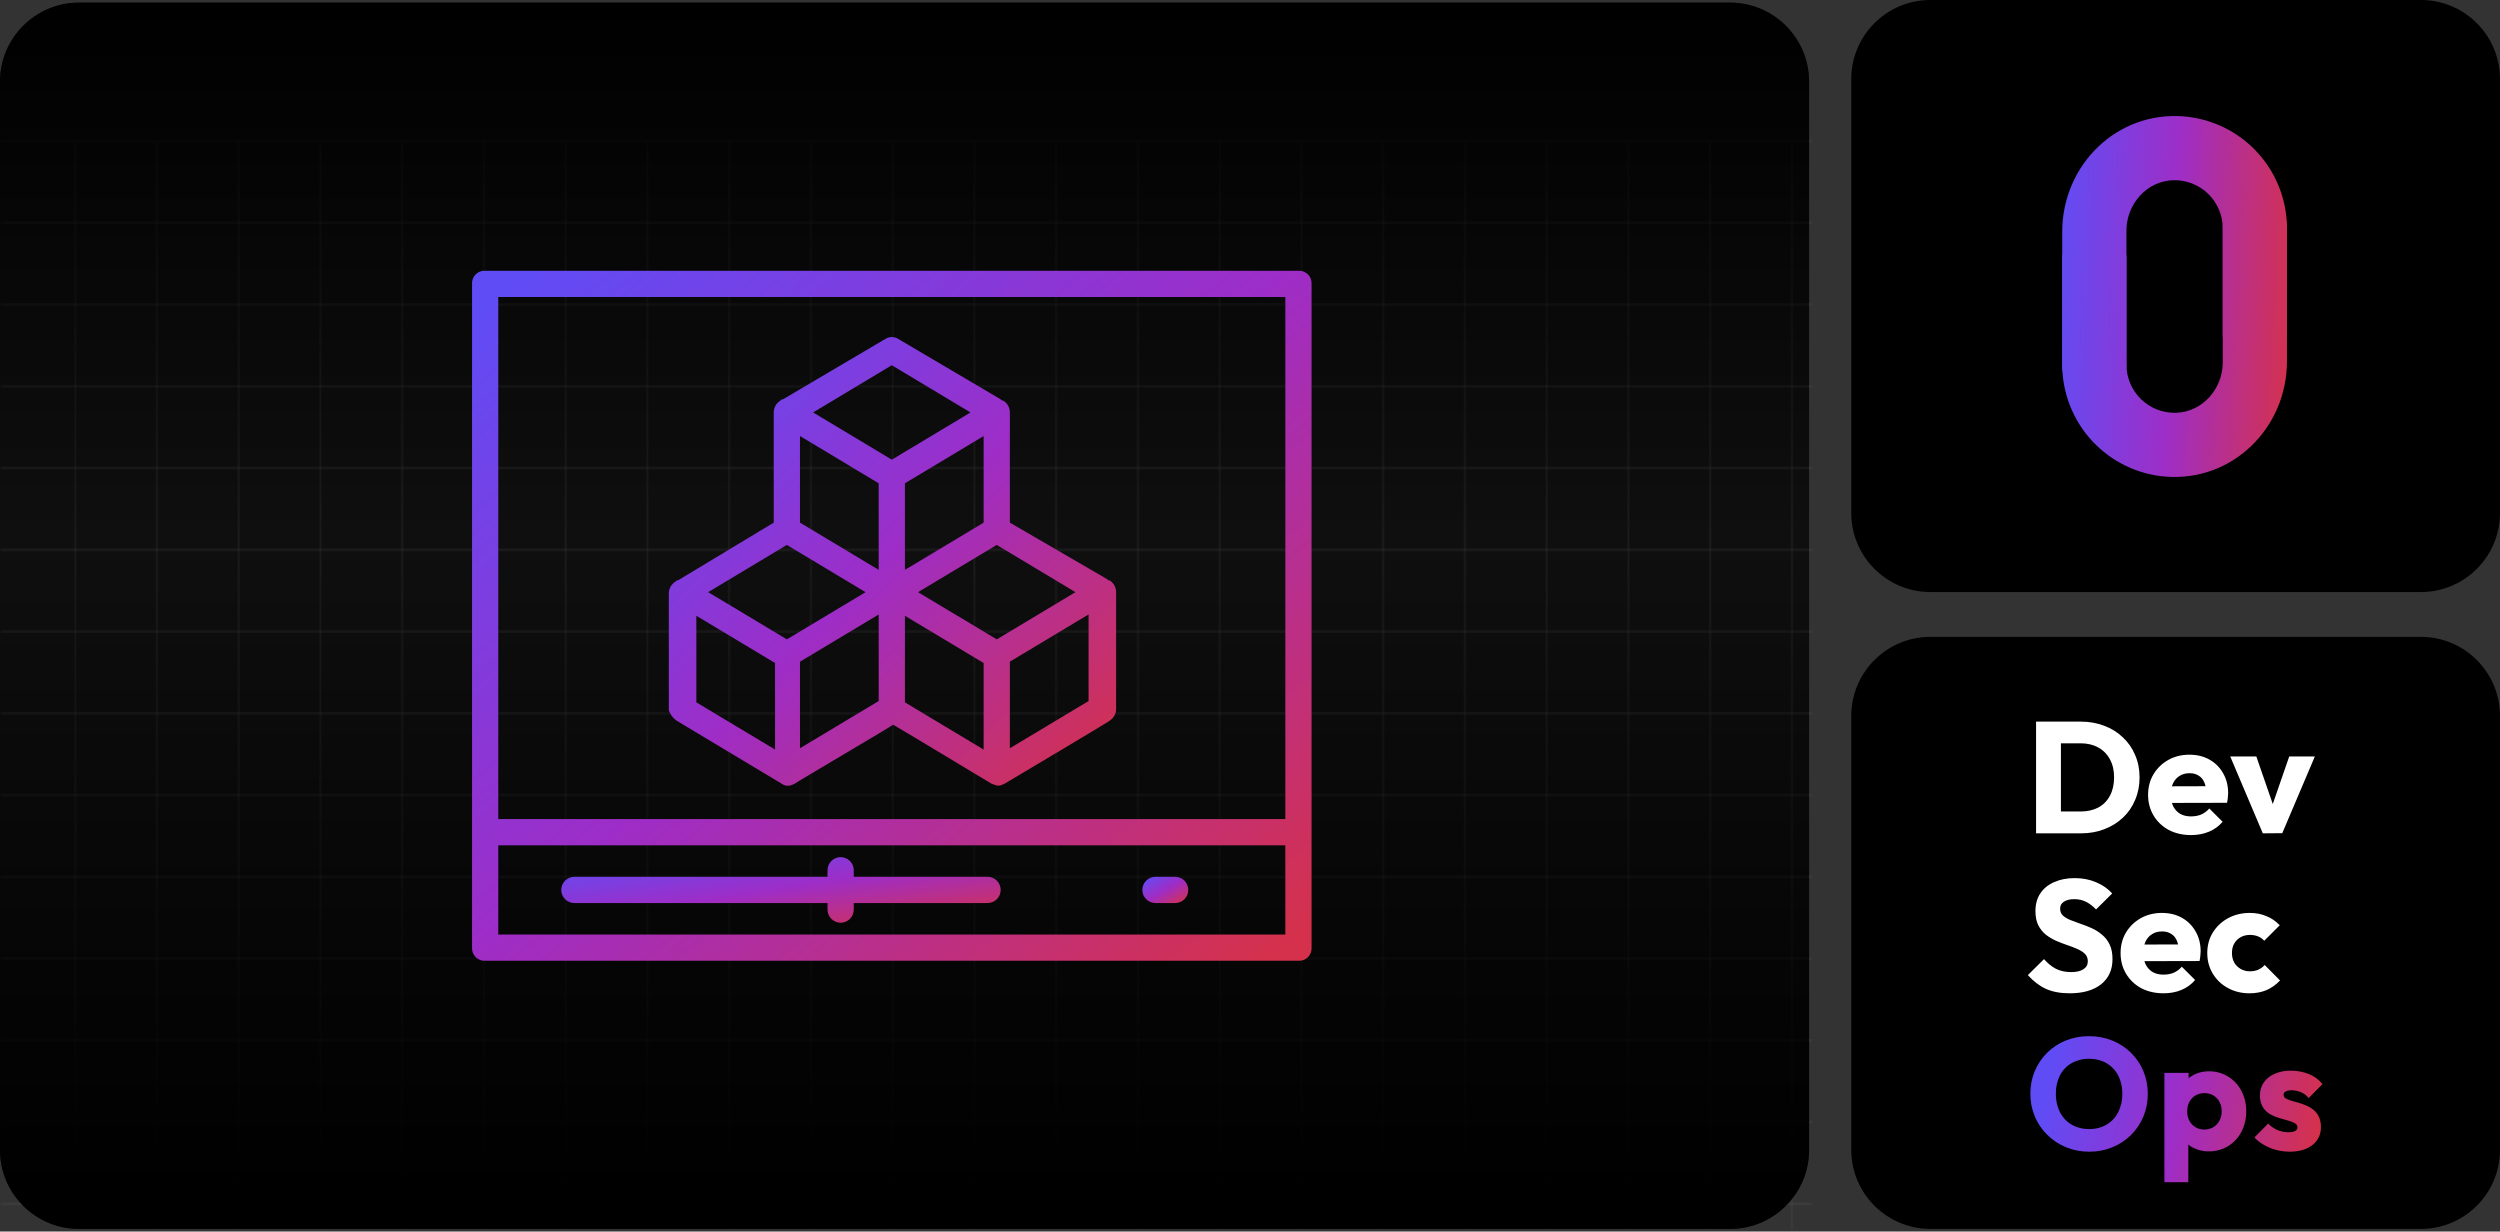 <svg width="948" height="467" viewBox="0 0 948 467" fill="none" xmlns="http://www.w3.org/2000/svg">
<rect x="0" y="0" width="948" height="467" fill="#333333" stroke="none"/>
<g clip-path="url(#clip0_278_78)">
<path opacity="0.696" d="M656 1H30C13.431 1 0 14.431 0 31V436C0 452.569 13.431 466 30 466H656C672.569 466 686 452.569 686 436V31C686 14.431 672.569 1 656 1Z" fill="black"/>
<path d="M918 0H732C715.431 0 702 13.431 702 30V194.5C702 211.069 715.431 224.5 732 224.5H918C934.569 224.5 948 211.069 948 194.5V30C948 13.431 934.569 0 918 0Z" fill="black"/>
<path d="M918 241.5H732C715.431 241.5 702 254.931 702 271.5V436C702 452.569 715.431 466 732 466H918C934.569 466 948 452.569 948 436V271.5C948 254.931 934.569 241.5 918 241.5Z" fill="black"/>
<path d="M778.44 316V307.72H788.94C791.5 307.72 793.74 307.22 795.66 306.22C797.58 305.18 799.06 303.68 800.1 301.72C801.14 299.76 801.66 297.44 801.66 294.76C801.66 292.08 801.12 289.78 800.04 287.86C799 285.94 797.52 284.46 795.6 283.42C793.72 282.38 791.5 281.86 788.94 281.86H778.14V273.64H789.06C792.26 273.64 795.2 274.16 797.88 275.2C800.6 276.2 802.96 277.66 804.96 279.58C807 281.46 808.56 283.7 809.64 286.3C810.76 288.86 811.32 291.7 811.32 294.82C811.32 297.9 810.76 300.74 809.64 303.34C808.56 305.94 807.02 308.18 805.02 310.06C803.02 311.94 800.66 313.4 797.94 314.44C795.26 315.48 792.34 316 789.18 316H778.44ZM772.08 316V273.64H781.5V316H772.08ZM830.874 316.66C827.714 316.66 824.894 316.02 822.414 314.74C819.974 313.42 818.054 311.6 816.654 309.28C815.254 306.96 814.554 304.34 814.554 301.42C814.554 298.5 815.234 295.9 816.594 293.62C817.994 291.3 819.874 289.48 822.234 288.16C824.594 286.84 827.254 286.18 830.214 286.18C833.094 286.18 835.634 286.8 837.834 288.04C840.034 289.28 841.754 291 842.994 293.2C844.274 295.4 844.914 297.92 844.914 300.76C844.914 301.28 844.874 301.84 844.794 302.44C844.754 303 844.654 303.66 844.494 304.42L819.354 304.48V298.18L840.594 298.12L836.634 300.76C836.594 299.08 836.334 297.7 835.854 296.62C835.374 295.5 834.654 294.66 833.694 294.1C832.774 293.5 831.634 293.2 830.274 293.2C828.834 293.2 827.574 293.54 826.494 294.22C825.454 294.86 824.634 295.78 824.034 296.98C823.474 298.18 823.194 299.64 823.194 301.36C823.194 303.08 823.494 304.56 824.094 305.8C824.734 307 825.614 307.94 826.734 308.62C827.894 309.26 829.254 309.58 830.814 309.58C832.254 309.58 833.554 309.34 834.714 308.86C835.874 308.34 836.894 307.58 837.774 306.58L842.814 311.62C841.374 313.3 839.634 314.56 837.594 315.4C835.554 316.24 833.314 316.66 830.874 316.66ZM858.057 316L845.697 286.84H855.597L863.997 311.14H859.677L868.077 286.84H877.797L865.437 315.94L858.057 316Z" fill="white"/>
<path d="M784.8 376.66C781.32 376.66 778.32 376.1 775.8 374.98C773.32 373.82 771.04 372.08 768.96 369.76L775.08 363.7C776.44 365.26 777.94 366.48 779.58 367.36C781.26 368.2 783.2 368.62 785.4 368.62C787.4 368.62 788.94 368.26 790.02 367.54C791.14 366.82 791.7 365.82 791.7 364.54C791.7 363.38 791.34 362.44 790.62 361.72C789.9 361 788.94 360.38 787.74 359.86C786.58 359.34 785.28 358.84 783.84 358.36C782.44 357.88 781.04 357.34 779.64 356.74C778.24 356.1 776.94 355.32 775.74 354.4C774.58 353.44 773.64 352.26 772.92 350.86C772.2 349.42 771.84 347.62 771.84 345.46C771.84 342.86 772.46 340.62 773.7 338.74C774.98 336.86 776.74 335.44 778.98 334.48C781.22 333.48 783.8 332.98 786.72 332.98C789.68 332.98 792.38 333.5 794.82 334.54C797.3 335.58 799.34 337 800.94 338.8L794.82 344.86C793.54 343.54 792.24 342.56 790.92 341.92C789.64 341.28 788.18 340.96 786.54 340.96C784.9 340.96 783.6 341.28 782.64 341.92C781.68 342.52 781.2 343.4 781.2 344.56C781.2 345.64 781.56 346.52 782.28 347.2C783 347.84 783.94 348.4 785.1 348.88C786.3 349.36 787.6 349.84 789 350.32C790.44 350.8 791.86 351.36 793.26 352C794.66 352.64 795.94 353.46 797.1 354.46C798.3 355.42 799.26 356.66 799.98 358.18C800.7 359.66 801.06 361.5 801.06 363.7C801.06 367.74 799.62 370.92 796.74 373.24C793.86 375.52 789.88 376.66 784.8 376.66ZM820.445 376.66C817.285 376.66 814.465 376.02 811.985 374.74C809.545 373.42 807.625 371.6 806.225 369.28C804.825 366.96 804.125 364.34 804.125 361.42C804.125 358.5 804.805 355.9 806.165 353.62C807.565 351.3 809.445 349.48 811.805 348.16C814.165 346.84 816.825 346.18 819.785 346.18C822.665 346.18 825.205 346.8 827.405 348.04C829.605 349.28 831.325 351 832.565 353.2C833.845 355.4 834.485 357.92 834.485 360.76C834.485 361.28 834.445 361.84 834.365 362.44C834.325 363 834.225 363.66 834.065 364.42L808.925 364.48V358.18L830.165 358.12L826.205 360.76C826.165 359.08 825.905 357.7 825.425 356.62C824.945 355.5 824.225 354.66 823.265 354.1C822.345 353.5 821.205 353.2 819.845 353.2C818.405 353.2 817.145 353.54 816.065 354.22C815.025 354.86 814.205 355.78 813.605 356.98C813.045 358.18 812.765 359.64 812.765 361.36C812.765 363.08 813.065 364.56 813.665 365.8C814.305 367 815.185 367.94 816.305 368.62C817.465 369.26 818.825 369.58 820.385 369.58C821.825 369.58 823.125 369.34 824.285 368.86C825.445 368.34 826.465 367.58 827.345 366.58L832.385 371.62C830.945 373.3 829.205 374.56 827.165 375.4C825.125 376.24 822.885 376.66 820.445 376.66ZM853.016 376.66C850.016 376.66 847.296 376 844.856 374.68C842.416 373.36 840.496 371.54 839.096 369.22C837.696 366.9 836.996 364.3 836.996 361.42C836.996 358.5 837.696 355.9 839.096 353.62C840.536 351.3 842.476 349.48 844.916 348.16C847.356 346.84 850.096 346.18 853.136 346.18C855.416 346.18 857.496 346.58 859.376 347.38C861.296 348.14 862.996 349.3 864.476 350.86L858.596 356.74C857.916 355.98 857.116 355.42 856.196 355.06C855.316 354.7 854.296 354.52 853.136 354.52C851.816 354.52 850.636 354.82 849.596 355.42C848.596 355.98 847.796 356.78 847.196 357.82C846.636 358.82 846.356 360 846.356 361.36C846.356 362.72 846.636 363.92 847.196 364.96C847.796 366 848.616 366.82 849.656 367.42C850.696 368.02 851.856 368.32 853.136 368.32C854.336 368.32 855.396 368.12 856.316 367.72C857.276 367.28 858.096 366.68 858.776 365.92L864.596 371.8C863.076 373.4 861.356 374.62 859.436 375.46C857.516 376.26 855.376 376.66 853.016 376.66Z" fill="white"/>
<path d="M792.3 436.72C789.1 436.72 786.14 436.16 783.42 435.04C780.74 433.92 778.38 432.36 776.34 430.36C774.3 428.36 772.72 426.04 771.6 423.4C770.48 420.72 769.92 417.84 769.92 414.76C769.92 411.64 770.48 408.76 771.6 406.12C772.72 403.48 774.28 401.18 776.28 399.22C778.28 397.22 780.62 395.68 783.3 394.6C786.02 393.48 788.98 392.92 792.18 392.92C795.34 392.92 798.26 393.48 800.94 394.6C803.66 395.68 806.02 397.22 808.02 399.22C810.06 401.18 811.64 403.5 812.76 406.18C813.88 408.82 814.44 411.7 814.44 414.82C814.44 417.9 813.88 420.78 812.76 423.46C811.64 426.1 810.08 428.42 808.08 430.42C806.08 432.38 803.72 433.92 801 435.04C798.32 436.16 795.42 436.72 792.3 436.72ZM792.18 428.14C794.7 428.14 796.9 427.58 798.78 426.46C800.7 425.34 802.18 423.78 803.22 421.78C804.26 419.74 804.78 417.4 804.78 414.76C804.78 412.76 804.48 410.96 803.88 409.36C803.28 407.72 802.42 406.32 801.3 405.16C800.18 403.96 798.84 403.06 797.28 402.46C795.76 401.82 794.06 401.5 792.18 401.5C789.66 401.5 787.44 402.06 785.52 403.18C783.64 404.26 782.18 405.8 781.14 407.8C780.1 409.76 779.58 412.08 779.58 414.76C779.58 416.76 779.88 418.58 780.48 420.22C781.08 421.86 781.92 423.28 783 424.48C784.12 425.64 785.46 426.54 787.02 427.18C788.58 427.82 790.3 428.14 792.18 428.14ZM836.38 436.6C834.42 436.6 832.62 436.22 830.98 435.46C829.34 434.7 828 433.66 826.96 432.34C825.92 430.98 825.32 429.44 825.16 427.72V415.42C825.32 413.7 825.92 412.14 826.96 410.74C828 409.34 829.34 408.24 830.98 407.44C832.62 406.64 834.42 406.24 836.38 406.24C839.14 406.24 841.58 406.9 843.7 408.22C845.86 409.54 847.54 411.34 848.74 413.62C849.98 415.9 850.6 418.5 850.6 421.42C850.6 424.34 849.98 426.94 848.74 429.22C847.54 431.5 845.86 433.3 843.7 434.62C841.58 435.94 839.14 436.6 836.38 436.6ZM834.7 428.32C836.02 428.32 837.16 428.02 838.12 427.42C839.12 426.82 839.9 426 840.46 424.96C841.02 423.92 841.3 422.74 841.3 421.42C841.3 420.06 841.02 418.86 840.46 417.82C839.9 416.78 839.12 415.98 838.12 415.42C837.16 414.82 836.04 414.52 834.76 414.52C833.48 414.52 832.34 414.82 831.34 415.42C830.38 415.98 829.62 416.78 829.06 417.82C828.5 418.86 828.22 420.06 828.22 421.42C828.22 422.74 828.48 423.92 829 424.96C829.56 426 830.34 426.82 831.34 427.42C832.34 428.02 833.46 428.32 834.7 428.32ZM819.58 448.3V406.84H828.76V414.34L827.26 421.42L828.64 428.5V448.3H819.58ZM865.883 436.72C864.163 436.72 862.463 436.5 860.783 436.06C859.143 435.62 857.603 435 856.163 434.2C854.763 433.36 853.563 432.4 852.563 431.32L857.783 426.04C858.743 427.08 859.883 427.9 861.203 428.5C862.523 429.06 863.963 429.34 865.523 429.34C866.603 429.34 867.423 429.18 867.983 428.86C868.583 428.54 868.883 428.1 868.883 427.54C868.883 426.82 868.523 426.28 867.803 425.92C867.123 425.52 866.243 425.18 865.163 424.9C864.083 424.58 862.943 424.24 861.743 423.88C860.543 423.52 859.403 423.02 858.323 422.38C857.243 421.74 856.363 420.86 855.683 419.74C855.003 418.58 854.663 417.12 854.663 415.36C854.663 413.48 855.143 411.86 856.103 410.5C857.063 409.1 858.423 408 860.183 407.2C861.943 406.4 864.003 406 866.363 406C868.843 406 871.123 406.44 873.203 407.32C875.323 408.16 877.043 409.42 878.363 411.1L873.143 416.38C872.223 415.3 871.183 414.54 870.023 414.1C868.903 413.66 867.803 413.44 866.723 413.44C865.683 413.44 864.903 413.6 864.383 413.92C863.863 414.2 863.603 414.62 863.603 415.18C863.603 415.78 863.943 416.26 864.623 416.62C865.303 416.98 866.183 417.3 867.263 417.58C868.343 417.86 869.483 418.2 870.683 418.6C871.883 419 873.023 419.54 874.103 420.22C875.183 420.9 876.063 421.82 876.743 422.98C877.423 424.1 877.763 425.58 877.763 427.42C877.763 430.26 876.683 432.52 874.523 434.2C872.403 435.88 869.523 436.72 865.883 436.72Z" fill="white"/>
<path d="M904 392H747V451H904V392Z" fill="black"/>
<path d="M792.3 436.72C789.268 436.752 786.26 436.181 783.45 435.04C780.8 433.953 778.386 432.364 776.34 430.36C774.308 428.371 772.696 425.994 771.6 423.37C770.467 420.642 769.895 417.714 769.92 414.76C769.89 411.796 770.461 408.857 771.6 406.12C772.69 403.525 774.28 401.17 776.28 399.19C778.3 397.197 780.697 395.626 783.33 394.57C786.144 393.448 789.151 392.888 792.18 392.92C795.19 392.892 798.176 393.452 800.97 394.57C803.61 395.631 806.016 397.201 808.05 399.19C810.071 401.171 811.672 403.538 812.76 406.15C813.897 408.898 814.469 411.846 814.44 414.82C814.465 417.774 813.894 420.702 812.76 423.43C811.676 426.037 810.085 428.402 808.08 430.39C806.056 432.386 803.661 433.965 801.03 435.04C798.26 436.174 795.293 436.745 792.3 436.72ZM792.18 428.14C794.502 428.191 796.793 427.61 798.81 426.46C800.703 425.347 802.234 423.712 803.22 421.75C804.295 419.579 804.83 417.182 804.78 414.76C804.806 412.911 804.501 411.072 803.88 409.33C803.316 407.768 802.438 406.339 801.3 405.13C800.182 403.951 798.82 403.03 797.31 402.43C795.676 401.793 793.934 401.477 792.18 401.5C789.863 401.449 787.573 402.019 785.55 403.15C783.666 404.233 782.135 405.838 781.14 407.77C780.057 409.938 779.521 412.338 779.58 414.76C779.556 416.619 779.861 418.467 780.48 420.22C781.036 421.788 781.904 423.226 783.03 424.45C784.145 425.64 785.507 426.572 787.02 427.18C788.661 427.835 790.414 428.161 792.18 428.14ZM837.54 436.6C835.678 436.621 833.835 436.232 832.14 435.46C830.565 434.751 829.185 433.67 828.12 432.31C827.087 430.987 826.461 429.392 826.32 427.72V415.42C826.471 413.723 827.095 412.101 828.12 410.74C829.172 409.33 830.552 408.197 832.14 407.44C833.824 406.63 835.672 406.219 837.54 406.24C840.128 406.193 842.676 406.88 844.89 408.22C847.025 409.534 848.766 411.4 849.93 413.62C851.181 416.027 851.81 418.708 851.76 421.42C851.81 424.132 851.181 426.813 849.93 429.22C848.766 431.44 847.025 433.306 844.89 434.62C842.676 435.96 840.128 436.647 837.54 436.6ZM820.74 448.3V406.84H829.92V414.34L828.42 421.42L829.8 428.5V448.3H820.74ZM835.86 428.32C837.072 428.349 838.267 428.037 839.31 427.42C840.287 426.823 841.086 425.973 841.62 424.96C842.192 423.869 842.481 422.652 842.46 421.42C842.486 420.169 842.197 418.931 841.62 417.82C841.09 416.812 840.29 415.97 839.31 415.39C838.28 414.797 837.108 414.496 835.92 414.52C834.732 414.496 833.56 414.797 832.53 415.39C831.55 415.97 830.75 416.812 830.22 417.82C829.643 418.931 829.354 420.169 829.38 421.42C829.359 422.648 829.637 423.863 830.19 424.96C830.713 425.981 831.514 426.834 832.5 427.42C833.516 428.024 834.678 428.336 835.86 428.32ZM868.2 436.72C866.489 436.721 864.784 436.499 863.13 436.06C861.513 435.638 859.96 435.002 858.51 434.17C857.164 433.408 855.94 432.447 854.88 431.32L860.1 426.04C861.059 427.079 862.224 427.907 863.52 428.47C864.883 429.059 866.355 429.355 867.84 429.34C868.697 429.386 869.552 429.222 870.33 428.86C870.586 428.746 870.804 428.562 870.959 428.328C871.113 428.094 871.197 427.82 871.2 427.54C871.204 427.193 871.106 426.852 870.92 426.559C870.733 426.266 870.466 426.034 870.15 425.89C869.301 425.452 868.405 425.11 867.48 424.87C866.4 424.57 865.26 424.24 864.06 423.88C862.863 423.521 861.715 423.018 860.64 422.38C859.548 421.728 858.64 420.809 858 419.71C857.273 418.379 856.92 416.876 856.98 415.36C856.938 413.62 857.442 411.91 858.42 410.47C859.456 409.028 860.867 407.897 862.5 407.2C864.45 406.362 866.558 405.953 868.68 406C871.033 405.976 873.367 406.414 875.55 407.29C877.565 408.087 879.335 409.401 880.68 411.1L875.46 416.38C874.638 415.372 873.576 414.588 872.37 414.1C871.311 413.676 870.181 413.452 869.04 413.44C868.235 413.391 867.43 413.546 866.7 413.89C866.462 414.01 866.262 414.194 866.124 414.422C865.986 414.651 865.915 414.913 865.92 415.18C865.932 415.493 866.035 415.796 866.217 416.051C866.398 416.307 866.649 416.504 866.94 416.62C867.781 417.039 868.666 417.361 869.58 417.58C870.66 417.86 871.8 418.2 873 418.6C874.201 419 875.349 419.544 876.42 420.22C877.506 420.906 878.411 421.842 879.06 422.95C879.796 424.321 880.148 425.865 880.08 427.42C880.125 428.724 879.858 430.021 879.299 431.2C878.741 432.38 877.908 433.408 876.87 434.2C874.73 435.88 871.84 436.72 868.2 436.72Z" fill="url(#paint0_linear_278_78)"/>
<path d="M828.074 44.14C838.735 45.009 848.679 49.856 855.931 57.719C863.182 65.582 867.21 75.885 867.215 86.581V127.266C867.215 127.917 867.087 128.562 866.837 129.164C866.588 129.766 866.223 130.312 865.762 130.773C865.302 131.233 864.755 131.599 864.153 131.848C863.551 132.097 862.906 132.225 862.255 132.225H847.825C847.174 132.225 846.529 132.097 845.927 131.848C845.326 131.598 844.779 131.233 844.319 130.773C843.858 130.312 843.493 129.765 843.244 129.164C842.994 128.562 842.866 127.917 842.866 127.266V86.581C842.865 84.143 842.376 81.73 841.428 79.485C840.479 77.239 839.091 75.206 837.344 73.506C835.597 71.805 833.527 70.472 831.257 69.585C828.986 68.697 826.561 68.273 824.124 68.338C814.084 68.597 806.346 77.394 806.346 87.438V139.5C806.346 140.792 805.833 142.031 804.919 142.945C804.006 143.858 802.767 144.372 801.475 144.372H786.87C786.23 144.372 785.597 144.246 785.005 144.002C784.414 143.757 783.877 143.398 783.424 142.945C782.972 142.493 782.613 141.956 782.368 141.365C782.123 140.774 781.997 140.14 781.997 139.5V87.888C781.997 62.514 802.781 42.1 828.074 44.14Z" fill="url(#paint1_linear_278_78)"/>
<path d="M821.139 180.728C810.478 179.86 800.534 175.012 793.283 167.149C786.031 159.286 782.003 148.983 781.998 138.287V97.602C781.998 96.951 782.126 96.306 782.376 95.704C782.625 95.102 782.99 94.556 783.451 94.095C783.912 93.635 784.458 93.269 785.06 93.02C785.662 92.771 786.307 92.643 786.958 92.643H801.388C802.039 92.643 802.684 92.771 803.286 93.021C803.888 93.27 804.434 93.635 804.895 94.096C805.355 94.556 805.72 95.103 805.97 95.704C806.219 96.306 806.347 96.951 806.347 97.602V138.287C806.348 140.725 806.837 143.138 807.786 145.383C808.734 147.629 810.123 149.662 811.87 151.362C813.616 153.063 815.686 154.396 817.957 155.284C820.227 156.171 822.652 156.595 825.089 156.53C835.129 156.271 842.867 147.474 842.867 137.43V85.368C842.867 84.076 843.38 82.837 844.294 81.923C845.207 81.01 846.446 80.496 847.738 80.496H862.343C862.983 80.496 863.617 80.622 864.208 80.867C864.799 81.111 865.336 81.47 865.789 81.923C866.241 82.375 866.6 82.912 866.845 83.503C867.09 84.095 867.216 84.728 867.216 85.368V136.98C867.216 162.354 846.432 182.768 821.139 180.728Z" fill="url(#paint2_linear_278_78)"/>
<g opacity="0.502">
<mask id="mask0_278_78" style="mask-type:luminance" maskUnits="userSpaceOnUse" x="0" y="53" width="688" height="414">
<path d="M687.25 53H0.25V466.5H687.25V53Z" fill="white"/>
</mask>
<g mask="url(#mask0_278_78)">
<path d="M0.25 53.5H687.25" stroke="#707070" stroke-opacity="0.25"/>
<path d="M0.25 84.5H687.25" stroke="#707070" stroke-opacity="0.25"/>
<path d="M0.25 115.5H687.25" stroke="#707070" stroke-opacity="0.25"/>
<path d="M0.25 146.5H687.25" stroke="#707070" stroke-opacity="0.25"/>
<path d="M0.25 177.5H687.25" stroke="#707070" stroke-opacity="0.25"/>
<path d="M0.25 208.5H687.25" stroke="#707070" stroke-opacity="0.25"/>
<path d="M0.25 239.5H687.25" stroke="#707070" stroke-opacity="0.25"/>
<path d="M0.25 270.5H687.25" stroke="#707070" stroke-opacity="0.25"/>
<path d="M0.25 301.5H687.25" stroke="#707070" stroke-opacity="0.25"/>
<path d="M0.25 332.5H687.25" stroke="#707070" stroke-opacity="0.25"/>
<path d="M0.25 363.5H687.25" stroke="#707070" stroke-opacity="0.25"/>
<path d="M0.25 394.5H687.25" stroke="#707070" stroke-opacity="0.25"/>
<path d="M0.25 425.5H687.25" stroke="#707070" stroke-opacity="0.25"/>
<path d="M0.25 456.5H687.25" stroke="#707070" stroke-opacity="0.25"/>
</g>
<mask id="mask1_278_78" style="mask-type:luminance" maskUnits="userSpaceOnUse" x="28" y="1" width="659" height="466">
<path d="M687 1.5H28V466.5H687V1.5Z" fill="white"/>
</mask>
<g mask="url(#mask1_278_78)">
<mask id="mask2_278_78" style="mask-type:luminance" maskUnits="userSpaceOnUse" x="28" y="53" width="1" height="414">
<path d="M29 53.5H28V466.5H29V53.5Z" fill="white"/>
</mask>
<g mask="url(#mask2_278_78)">
<path d="M28.5 53.5V466.5" stroke="#707070" stroke-opacity="0.25"/>
</g>
<mask id="mask3_278_78" style="mask-type:luminance" maskUnits="userSpaceOnUse" x="59" y="53" width="1" height="414">
<path d="M60 53.5H59V466.5H60V53.5Z" fill="white"/>
</mask>
<g mask="url(#mask3_278_78)">
<path d="M59.5 53.5V466.5" stroke="#707070" stroke-opacity="0.25"/>
</g>
<mask id="mask4_278_78" style="mask-type:luminance" maskUnits="userSpaceOnUse" x="90" y="53" width="1" height="414">
<path d="M91 53.5H90V466.5H91V53.5Z" fill="white"/>
</mask>
<g mask="url(#mask4_278_78)">
<path d="M90.5 53.5V466.5" stroke="#707070" stroke-opacity="0.25"/>
</g>
<mask id="mask5_278_78" style="mask-type:luminance" maskUnits="userSpaceOnUse" x="121" y="53" width="1" height="414">
<path d="M122 53.5H121V466.5H122V53.5Z" fill="white"/>
</mask>
<g mask="url(#mask5_278_78)">
<path d="M121.5 53.5V466.5" stroke="#707070" stroke-opacity="0.25"/>
</g>
<mask id="mask6_278_78" style="mask-type:luminance" maskUnits="userSpaceOnUse" x="152" y="53" width="1" height="414">
<path d="M153 53.5H152V466.5H153V53.5Z" fill="white"/>
</mask>
<g mask="url(#mask6_278_78)">
<path d="M152.5 53.5V466.5" stroke="#707070" stroke-opacity="0.25"/>
</g>
<mask id="mask7_278_78" style="mask-type:luminance" maskUnits="userSpaceOnUse" x="183" y="53" width="1" height="414">
<path d="M184 53.5H183V466.5H184V53.5Z" fill="white"/>
</mask>
<g mask="url(#mask7_278_78)">
<path d="M183.5 53.5V466.5" stroke="#707070" stroke-opacity="0.25"/>
</g>
<mask id="mask8_278_78" style="mask-type:luminance" maskUnits="userSpaceOnUse" x="214" y="53" width="1" height="414">
<path d="M215 53.5H214V466.5H215V53.5Z" fill="white"/>
</mask>
<g mask="url(#mask8_278_78)">
<path d="M214.5 53.5V466.5" stroke="#707070" stroke-opacity="0.25"/>
</g>
<mask id="mask9_278_78" style="mask-type:luminance" maskUnits="userSpaceOnUse" x="245" y="53" width="1" height="414">
<path d="M246 53.5H245V466.5H246V53.5Z" fill="white"/>
</mask>
<g mask="url(#mask9_278_78)">
<path d="M245.5 53.5V466.5" stroke="#707070" stroke-opacity="0.25"/>
</g>
<mask id="mask10_278_78" style="mask-type:luminance" maskUnits="userSpaceOnUse" x="276" y="53" width="1" height="414">
<path d="M277 53.5H276V466.5H277V53.5Z" fill="white"/>
</mask>
<g mask="url(#mask10_278_78)">
<path d="M276.5 53.5V466.5" stroke="#707070" stroke-opacity="0.25"/>
</g>
<mask id="mask11_278_78" style="mask-type:luminance" maskUnits="userSpaceOnUse" x="307" y="53" width="1" height="414">
<path d="M308 53.5H307V466.5H308V53.5Z" fill="white"/>
</mask>
<g mask="url(#mask11_278_78)">
<path d="M307.5 53.5V466.5" stroke="#707070" stroke-opacity="0.25"/>
</g>
<mask id="mask12_278_78" style="mask-type:luminance" maskUnits="userSpaceOnUse" x="338" y="53" width="1" height="414">
<path d="M339 53.5H338V466.5H339V53.5Z" fill="white"/>
</mask>
<g mask="url(#mask12_278_78)">
<path d="M338.5 53.5V466.5" stroke="#707070" stroke-opacity="0.25"/>
</g>
<mask id="mask13_278_78" style="mask-type:luminance" maskUnits="userSpaceOnUse" x="369" y="53" width="1" height="414">
<path d="M370 53.5H369V466.5H370V53.5Z" fill="white"/>
</mask>
<g mask="url(#mask13_278_78)">
<path d="M369.5 53.5V466.5" stroke="#707070" stroke-opacity="0.25"/>
</g>
<mask id="mask14_278_78" style="mask-type:luminance" maskUnits="userSpaceOnUse" x="400" y="53" width="1" height="414">
<path d="M401 53.5H400V466.5H401V53.5Z" fill="white"/>
</mask>
<g mask="url(#mask14_278_78)">
<path d="M400.5 53.5V466.5" stroke="#707070" stroke-opacity="0.25"/>
</g>
<mask id="mask15_278_78" style="mask-type:luminance" maskUnits="userSpaceOnUse" x="431" y="53" width="1" height="414">
<path d="M432 53.5H431V466.5H432V53.5Z" fill="white"/>
</mask>
<g mask="url(#mask15_278_78)">
<path d="M431.5 53.5V466.5" stroke="#707070" stroke-opacity="0.25"/>
</g>
<mask id="mask16_278_78" style="mask-type:luminance" maskUnits="userSpaceOnUse" x="462" y="53" width="1" height="414">
<path d="M463 53.5H462V466.5H463V53.5Z" fill="white"/>
</mask>
<g mask="url(#mask16_278_78)">
<path d="M462.5 53.5V466.5" stroke="#707070" stroke-opacity="0.25"/>
</g>
<mask id="mask17_278_78" style="mask-type:luminance" maskUnits="userSpaceOnUse" x="493" y="53" width="1" height="414">
<path d="M494 53.5H493V466.5H494V53.5Z" fill="white"/>
</mask>
<g mask="url(#mask17_278_78)">
<path d="M493.5 53.5V466.5" stroke="#707070" stroke-opacity="0.25"/>
</g>
<mask id="mask18_278_78" style="mask-type:luminance" maskUnits="userSpaceOnUse" x="524" y="53" width="1" height="414">
<path d="M525 53.5H524V466.5H525V53.5Z" fill="white"/>
</mask>
<g mask="url(#mask18_278_78)">
<path d="M524.5 53.5V466.5" stroke="#707070" stroke-opacity="0.25"/>
</g>
<mask id="mask19_278_78" style="mask-type:luminance" maskUnits="userSpaceOnUse" x="555" y="53" width="1" height="414">
<path d="M556 53.5H555V466.5H556V53.5Z" fill="white"/>
</mask>
<g mask="url(#mask19_278_78)">
<path d="M555.5 53.5V466.5" stroke="#707070" stroke-opacity="0.25"/>
</g>
<mask id="mask20_278_78" style="mask-type:luminance" maskUnits="userSpaceOnUse" x="586" y="53" width="1" height="414">
<path d="M587 53.5H586V466.5H587V53.5Z" fill="white"/>
</mask>
<g mask="url(#mask20_278_78)">
<path d="M586.5 53.5V466.5" stroke="#707070" stroke-opacity="0.25"/>
</g>
<mask id="mask21_278_78" style="mask-type:luminance" maskUnits="userSpaceOnUse" x="617" y="53" width="1" height="414">
<path d="M618 53.5H617V466.5H618V53.5Z" fill="white"/>
</mask>
<g mask="url(#mask21_278_78)">
<path d="M617.5 53.5V466.5" stroke="#707070" stroke-opacity="0.25"/>
</g>
<mask id="mask22_278_78" style="mask-type:luminance" maskUnits="userSpaceOnUse" x="648" y="53" width="1" height="414">
<path d="M649 53.5H648V466.5H649V53.5Z" fill="white"/>
</mask>
<g mask="url(#mask22_278_78)">
<path d="M648.5 53.5V466.5" stroke="#707070" stroke-opacity="0.25"/>
</g>
<mask id="mask23_278_78" style="mask-type:luminance" maskUnits="userSpaceOnUse" x="679" y="53" width="1" height="414">
<path d="M680 53.5H679V466.5H680V53.5Z" fill="white"/>
</mask>
<g mask="url(#mask23_278_78)">
<path d="M679.5 53.5V466.5" stroke="#707070" stroke-opacity="0.25"/>
</g>
</g>
</g>
<path d="M656 1H30C13.431 1 0 14.431 0 31V436C0 452.569 13.431 466 30 466H656C672.569 466 686 452.569 686 436V31C686 14.431 672.569 1 656 1Z" fill="url(#paint3_linear_278_78)"/>
<path d="M492.371 102.68H183.974C183.311 102.64 182.646 102.741 182.024 102.977C181.403 103.213 180.838 103.578 180.368 104.048C179.898 104.518 179.533 105.083 179.297 105.704C179.062 106.326 178.96 106.99 179 107.654V359.345C178.96 360.009 179.062 360.673 179.297 361.295C179.533 361.916 179.898 362.481 180.368 362.951C180.838 363.421 181.403 363.786 182.024 364.022C182.646 364.258 183.311 364.359 183.974 364.319H492.374C493.038 364.359 493.702 364.258 494.324 364.022C494.945 363.786 495.51 363.421 495.98 362.951C496.45 362.481 496.815 361.916 497.051 361.295C497.287 360.673 497.388 360.009 497.348 359.345V107.654C497.388 106.99 497.287 106.325 497.051 105.704C496.815 105.082 496.45 104.517 495.979 104.047C495.509 103.577 494.944 103.212 494.322 102.976C493.7 102.741 493.035 102.64 492.371 102.68ZM487.4 112.628V310.599H188.948V112.628H487.4ZM188.948 354.371V320.547H487.4V354.371H188.948Z" fill="url(#paint4_linear_278_78)"/>
<path d="M374.483 332.485H323.747V329.998C323.747 328.679 323.223 327.414 322.29 326.481C321.358 325.548 320.092 325.024 318.773 325.024C317.454 325.024 316.189 325.548 315.256 326.481C314.323 327.414 313.799 328.679 313.799 329.998V332.485H217.799C217.146 332.485 216.499 332.614 215.896 332.864C215.292 333.114 214.744 333.48 214.282 333.942C213.82 334.404 213.454 334.952 213.204 335.556C212.954 336.159 212.825 336.806 212.825 337.459C212.825 338.112 212.954 338.759 213.204 339.363C213.454 339.966 213.82 340.514 214.282 340.976C214.744 341.438 215.292 341.804 215.896 342.054C216.499 342.304 217.146 342.433 217.799 342.433H313.799V344.924C313.799 346.243 314.323 347.508 315.256 348.441C316.189 349.374 317.454 349.898 318.773 349.898C320.092 349.898 321.358 349.374 322.29 348.441C323.223 347.508 323.747 346.243 323.747 344.924V342.433H374.483C375.802 342.433 377.068 341.909 378 340.976C378.933 340.043 379.457 338.778 379.457 337.459C379.457 336.14 378.933 334.875 378 333.942C377.068 333.009 375.802 332.485 374.483 332.485Z" fill="url(#paint5_linear_278_78)"/>
<path d="M445.613 332.485H438.152C436.833 332.485 435.568 333.009 434.635 333.942C433.702 334.875 433.178 336.14 433.178 337.459C433.178 338.778 433.702 340.043 434.635 340.976C435.568 341.909 436.833 342.433 438.152 342.433H445.613C446.932 342.433 448.198 341.909 449.13 340.976C450.063 340.043 450.587 338.778 450.587 337.459C450.587 336.14 450.063 334.875 449.13 333.942C448.198 333.009 446.932 332.485 445.613 332.485Z" fill="url(#paint6_linear_278_78)"/>
<path d="M256.596 273.292L296.389 297.168C298.379 298.66 300.368 297.668 301.363 297.168C301.863 296.668 339.163 274.784 338.669 274.784C342.648 277.271 324.741 266.328 375.975 297.168C378.462 298.163 378.959 298.163 380.949 297.168C391.892 290.702 422.732 272.297 420.742 273.292C421.506 272.822 422.137 272.163 422.572 271.379C423.008 270.595 423.234 269.712 423.229 268.815V224.549C423.234 223.652 423.008 222.769 422.572 221.985C422.137 221.201 421.506 220.542 420.742 220.072C420.242 220.072 420.242 220.072 419.747 219.572L382.94 198.183V156.4C382.945 155.503 382.719 154.62 382.283 153.836C381.848 153.052 381.217 152.393 380.453 151.923C379.953 151.923 379.953 151.923 379.458 151.423L340.659 128.549C339.921 128.062 339.057 127.803 338.172 127.803C337.288 127.803 336.423 128.062 335.685 128.549L296.885 151.43C296.385 151.43 296.385 151.43 295.89 151.93C295.126 152.4 294.496 153.059 294.061 153.843C293.625 154.627 293.399 155.51 293.403 156.407V198.183L257.094 220.069C256.594 220.069 256.594 220.069 256.099 220.569C255.336 221.039 254.706 221.697 254.27 222.481C253.835 223.264 253.608 224.147 253.612 225.043V269.313C254.142 270.932 255.191 272.33 256.596 273.292ZM264.057 233.499L293.902 251.406V284.235L264.058 266.329L264.057 233.499ZM377.965 242.449L348.121 224.549L377.965 206.639L407.812 224.549L377.965 242.449ZM372.991 198.179L343.146 216.086V183.261L372.991 165.349V198.179ZM333.198 183.261V216.09L303.353 198.183V165.349L333.198 183.261ZM298.379 206.639L328.224 224.549L298.379 242.449L268.534 224.549L298.379 206.639ZM303.353 250.909L333.198 233.002V265.831L303.353 283.738V250.909ZM343.146 233.5L372.991 251.407V284.236L343.146 266.329V233.5ZM382.939 283.739V250.909L412.784 233.002V265.831L382.939 283.739ZM338.172 138.493L368.017 156.4L338.172 174.307L308.327 156.4L338.172 138.493Z" fill="url(#paint7_linear_278_78)"/>
</g>
<defs>
<linearGradient id="paint0_linear_278_78" x1="775.346" y1="415.404" x2="877.709" y2="435.639" gradientUnits="userSpaceOnUse">
<stop stop-color="#604CF5"/>
<stop offset="0.488" stop-color="#9E2DC7"/>
<stop offset="1" stop-color="#D5314C"/>
</linearGradient>
<linearGradient id="paint1_linear_278_78" x1="782" y1="44" x2="873.664" y2="48.614" gradientUnits="userSpaceOnUse">
<stop stop-color="#604DF5"/>
<stop offset="0.494" stop-color="#9E2EC7"/>
<stop offset="1" stop-color="#D5314C"/>
</linearGradient>
<linearGradient id="paint2_linear_278_78" x1="782" y1="44" x2="873.664" y2="48.614" gradientUnits="userSpaceOnUse">
<stop stop-color="#604DF5"/>
<stop offset="0.494" stop-color="#9E2EC7"/>
<stop offset="1" stop-color="#D5314C"/>
</linearGradient>
<linearGradient id="paint3_linear_278_78" x1="343" y1="1" x2="343" y2="452.98" gradientUnits="userSpaceOnUse">
<stop/>
<stop offset="0.448" stop-opacity="0"/>
<stop offset="1"/>
</linearGradient>
<linearGradient id="paint4_linear_278_78" x1="188.543" y1="111.568" x2="432.447" y2="404.89" gradientUnits="userSpaceOnUse">
<stop stop-color="#604CF5"/>
<stop offset="0.488" stop-color="#9E2DC7"/>
<stop offset="1" stop-color="#D5314C"/>
</linearGradient>
<linearGradient id="paint5_linear_278_78" x1="217.824" y1="325.87" x2="224.788" y2="371.982" gradientUnits="userSpaceOnUse">
<stop stop-color="#604CF5"/>
<stop offset="0.488" stop-color="#9E2DC7"/>
<stop offset="1" stop-color="#D5314C"/>
</linearGradient>
<linearGradient id="paint6_linear_278_78" x1="433.7" y1="332.823" x2="441.874" y2="346.961" gradientUnits="userSpaceOnUse">
<stop stop-color="#604CF5"/>
<stop offset="0.488" stop-color="#9E2DC7"/>
<stop offset="1" stop-color="#D5314C"/>
</linearGradient>
<linearGradient id="paint7_linear_278_78" x1="258.701" y1="133.588" x2="420" y2="292.513" gradientUnits="userSpaceOnUse">
<stop stop-color="#604CF5"/>
<stop offset="0.488" stop-color="#9E2DC7"/>
<stop offset="1" stop-color="#D5314C"/>
</linearGradient>
<clipPath id="clip0_278_78">
<rect width="948" height="466.5" fill="white"/>
</clipPath>
</defs>
</svg>
